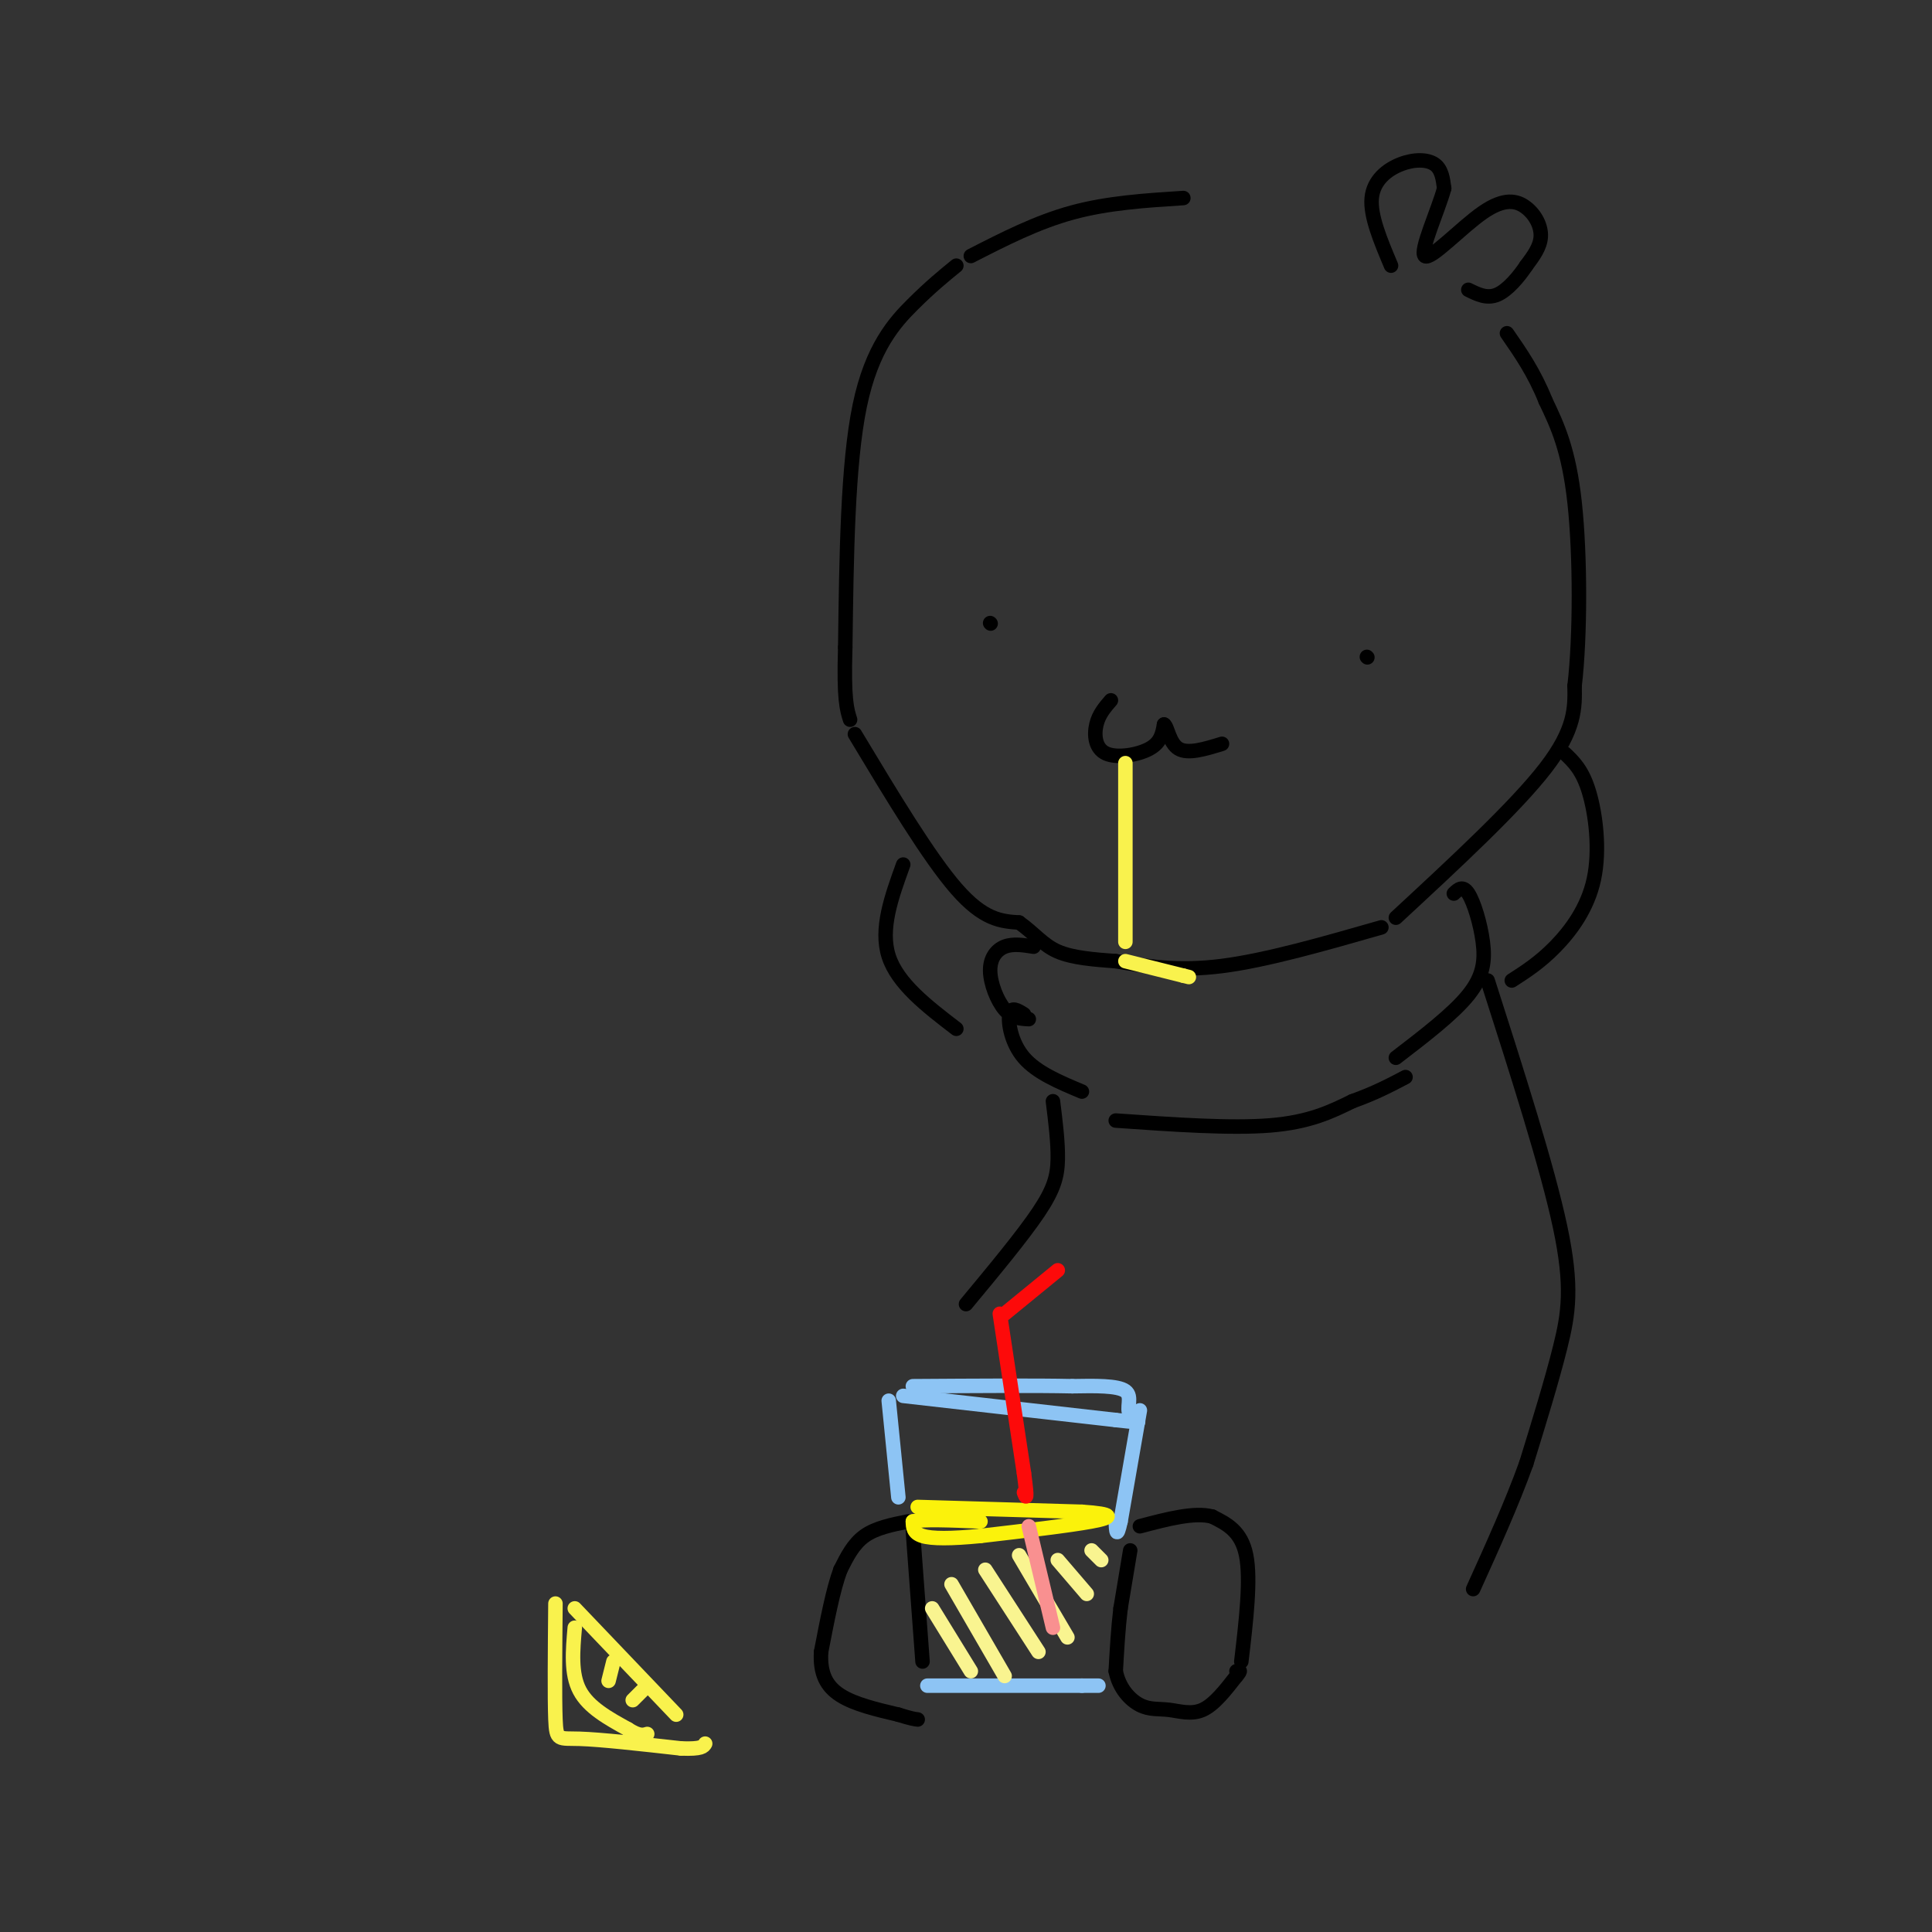 <svg viewBox='0 0 400 400' version='1.1' xmlns='http://www.w3.org/2000/svg' xmlns:xlink='http://www.w3.org/1999/xlink'><rect x="0" y="0" width="400" height="400" fill="#333333" stroke="none"/><g fill='none' stroke='rgb(0,0,0)' stroke-width='3' stroke-linecap='round' stroke-linejoin='round'><path d='M245,41c-7.833,0.500 -15.667,1.000 -23,3c-7.333,2.000 -14.167,5.500 -21,9'/><path d='M198,55c-2.644,2.156 -5.289,4.311 -9,8c-3.711,3.689 -8.489,8.911 -11,21c-2.511,12.089 -2.756,31.044 -3,50'/><path d='M175,134c-0.333,10.833 0.333,12.917 1,15'/><path d='M177,152c7.667,12.750 15.333,25.500 21,32c5.667,6.500 9.333,6.750 13,7'/><path d='M211,191c3.267,2.333 4.933,4.667 8,6c3.067,1.333 7.533,1.667 12,2'/><path d='M231,199c6.417,1.083 12.833,2.167 22,1c9.167,-1.167 21.083,-4.583 33,-8'/><path d='M289,190c12.417,-11.500 24.833,-23.000 31,-31c6.167,-8.000 6.083,-12.500 6,-17'/><path d='M326,142c1.200,-10.156 1.200,-27.044 0,-38c-1.200,-10.956 -3.600,-15.978 -6,-21'/><path d='M320,83c-2.333,-5.833 -5.167,-9.917 -8,-14'/><path d='M230,145c-1.244,1.435 -2.488,2.869 -3,5c-0.512,2.131 -0.292,4.958 2,6c2.292,1.042 6.655,0.298 9,-1c2.345,-1.298 2.673,-3.149 3,-5'/><path d='M241,150c0.733,0.378 1.067,3.822 3,5c1.933,1.178 5.467,0.089 9,-1'/><path d='M205,129c0.000,0.000 0.100,0.100 0.1,0.1'/><path d='M283,136c0.000,0.000 0.100,0.100 0.1,0.1'/><path d='M288,55c-2.173,-5.155 -4.345,-10.310 -4,-14c0.345,-3.690 3.208,-5.917 6,-7c2.792,-1.083 5.512,-1.024 7,0c1.488,1.024 1.744,3.012 2,5'/><path d='M299,39c-1.194,4.454 -5.179,13.088 -4,14c1.179,0.912 7.522,-5.900 12,-9c4.478,-3.100 7.090,-2.488 9,-1c1.910,1.488 3.117,3.854 3,6c-0.117,2.146 -1.559,4.073 -3,6'/><path d='M316,55c-1.533,2.311 -3.867,5.089 -6,6c-2.133,0.911 -4.067,-0.044 -6,-1'/><path d='M214,196c-2.137,-0.339 -4.274,-0.679 -6,0c-1.726,0.679 -3.042,2.375 -3,5c0.042,2.625 1.440,6.179 3,8c1.560,1.821 3.280,1.911 5,2'/><path d='M212,210c-1.333,-0.844 -2.667,-1.689 -3,0c-0.333,1.689 0.333,5.911 3,9c2.667,3.089 7.333,5.044 12,7'/><path d='M301,185c0.929,-0.881 1.857,-1.762 3,0c1.143,1.762 2.500,6.167 3,10c0.500,3.833 0.143,7.095 -3,11c-3.143,3.905 -9.071,8.452 -15,13'/><path d='M187,179c-2.417,6.667 -4.833,13.333 -3,19c1.833,5.667 7.917,10.333 14,15'/><path d='M324,156c1.815,1.720 3.631,3.440 5,8c1.369,4.560 2.292,11.958 1,18c-1.292,6.042 -4.798,10.726 -8,14c-3.202,3.274 -6.101,5.137 -9,7'/><path d='M257,344c1.000,-8.500 2.000,-17.000 1,-22c-1.000,-5.000 -4.000,-6.500 -7,-8'/><path d='M251,314c-3.667,-1.000 -9.333,0.500 -15,2'/><path d='M234,321c0.000,0.000 -2.000,12.000 -2,12'/><path d='M232,333c-0.500,4.167 -0.750,8.583 -1,13'/><path d='M231,346c0.703,3.558 2.962,5.954 5,7c2.038,1.046 3.856,0.743 6,1c2.144,0.257 4.612,1.073 7,0c2.388,-1.073 4.694,-4.037 7,-7'/><path d='M256,347c1.167,-1.333 0.583,-1.167 0,-1'/><path d='M189,317c0.000,0.000 2.000,27.000 2,27'/><path d='M188,315c-3.333,0.667 -6.667,1.333 -9,3c-2.333,1.667 -3.667,4.333 -5,7'/><path d='M174,325c-1.500,4.000 -2.750,10.500 -4,17'/><path d='M170,342c-0.267,4.467 1.067,7.133 4,9c2.933,1.867 7.467,2.933 12,4'/><path d='M186,355c2.667,0.833 3.333,0.917 4,1'/><path d='M231,232c11.917,0.833 23.833,1.667 32,1c8.167,-0.667 12.583,-2.833 17,-5'/><path d='M280,228c4.667,-1.667 7.833,-3.333 11,-5'/><path d='M308,203c6.178,19.289 12.356,38.578 15,51c2.644,12.422 1.756,17.978 0,25c-1.756,7.022 -4.378,15.511 -7,24'/><path d='M316,303c-3.000,8.333 -7.000,17.167 -11,26'/></g>
<g fill='none' stroke='rgb(141,196,244)' stroke-width='3' stroke-linecap='round' stroke-linejoin='round'><path d='M184,290c0.000,0.000 2.000,20.000 2,20'/><path d='M187,289c0.000,0.000 44.000,5.000 44,5'/><path d='M231,294c7.417,0.833 3.958,0.417 3,-1c-0.958,-1.417 0.583,-3.833 -1,-5c-1.583,-1.167 -6.292,-1.083 -11,-1'/><path d='M222,287c-7.333,-0.167 -20.167,-0.083 -33,0'/><path d='M236,292c0.000,0.000 -4.000,23.000 -4,23'/><path d='M232,315c-0.833,3.833 -0.917,1.917 -1,0'/><path d='M192,349c0.000,0.000 32.000,0.000 32,0'/><path d='M224,349c5.500,0.000 3.250,0.000 1,0'/></g>
<g fill='none' stroke='rgb(251,242,11)' stroke-width='3' stroke-linecap='round' stroke-linejoin='round'><path d='M190,312c0.000,0.000 34.000,1.000 34,1'/><path d='M224,313c6.756,0.467 6.644,1.133 2,2c-4.644,0.867 -13.822,1.933 -23,3'/><path d='M203,318c-6.156,0.600 -10.044,0.600 -12,0c-1.956,-0.600 -1.978,-1.800 -2,-3'/><path d='M189,315c2.000,-0.500 8.000,-0.250 14,0'/></g>
<g fill='none' stroke='rgb(249,244,144)' stroke-width='3' stroke-linecap='round' stroke-linejoin='round'><path d='M193,333c0.000,0.000 8.000,13.000 8,13'/><path d='M197,328c0.000,0.000 11.000,19.000 11,19'/><path d='M204,325c0.000,0.000 11.000,17.000 11,17'/><path d='M211,322c0.000,0.000 10.000,17.000 10,17'/><path d='M219,323c0.000,0.000 6.000,7.000 6,7'/><path d='M226,321c0.000,0.000 2.000,2.000 2,2'/></g>
<g fill='none' stroke='rgb(253,10,10)' stroke-width='3' stroke-linecap='round' stroke-linejoin='round'><path d='M219,263c0.000,0.000 -11.000,9.000 -11,9'/><path d='M207,272c0.000,0.000 5.000,33.000 5,33'/><path d='M212,305c0.833,6.167 0.417,5.083 0,4'/></g>
<g fill='none' stroke='rgb(249,144,144)' stroke-width='3' stroke-linecap='round' stroke-linejoin='round'><path d='M213,316c0.000,0.000 5.000,21.000 5,21'/></g>
<g fill='none' stroke='rgb(0,0,0)' stroke-width='3' stroke-linecap='round' stroke-linejoin='round'><path d='M218,228c0.533,4.267 1.067,8.533 1,12c-0.067,3.467 -0.733,6.133 -4,11c-3.267,4.867 -9.133,11.933 -15,19'/></g>
<g fill='none' stroke='rgb(249,242,77)' stroke-width='3' stroke-linecap='round' stroke-linejoin='round'><path d='M115,332c-0.089,9.733 -0.178,19.467 0,24c0.178,4.533 0.622,3.867 5,4c4.378,0.133 12.689,1.067 21,2'/><path d='M141,362c4.333,0.167 4.667,-0.417 5,-1'/><path d='M119,333c0.000,0.000 21.000,22.000 21,22'/><path d='M119,337c-0.417,4.750 -0.833,9.500 1,13c1.833,3.500 5.917,5.750 10,8'/><path d='M130,358c2.333,1.500 3.167,1.250 4,1'/><path d='M127,344c0.000,0.000 -1.000,4.000 -1,4'/><path d='M133,350c0.000,0.000 -2.000,2.000 -2,2'/><path d='M233,158c0.000,0.000 0.000,37.000 0,37'/><path d='M233,199c0.000,0.000 12.000,3.000 12,3'/><path d='M245,202c2.000,0.500 1.000,0.250 0,0'/></g>
</svg>